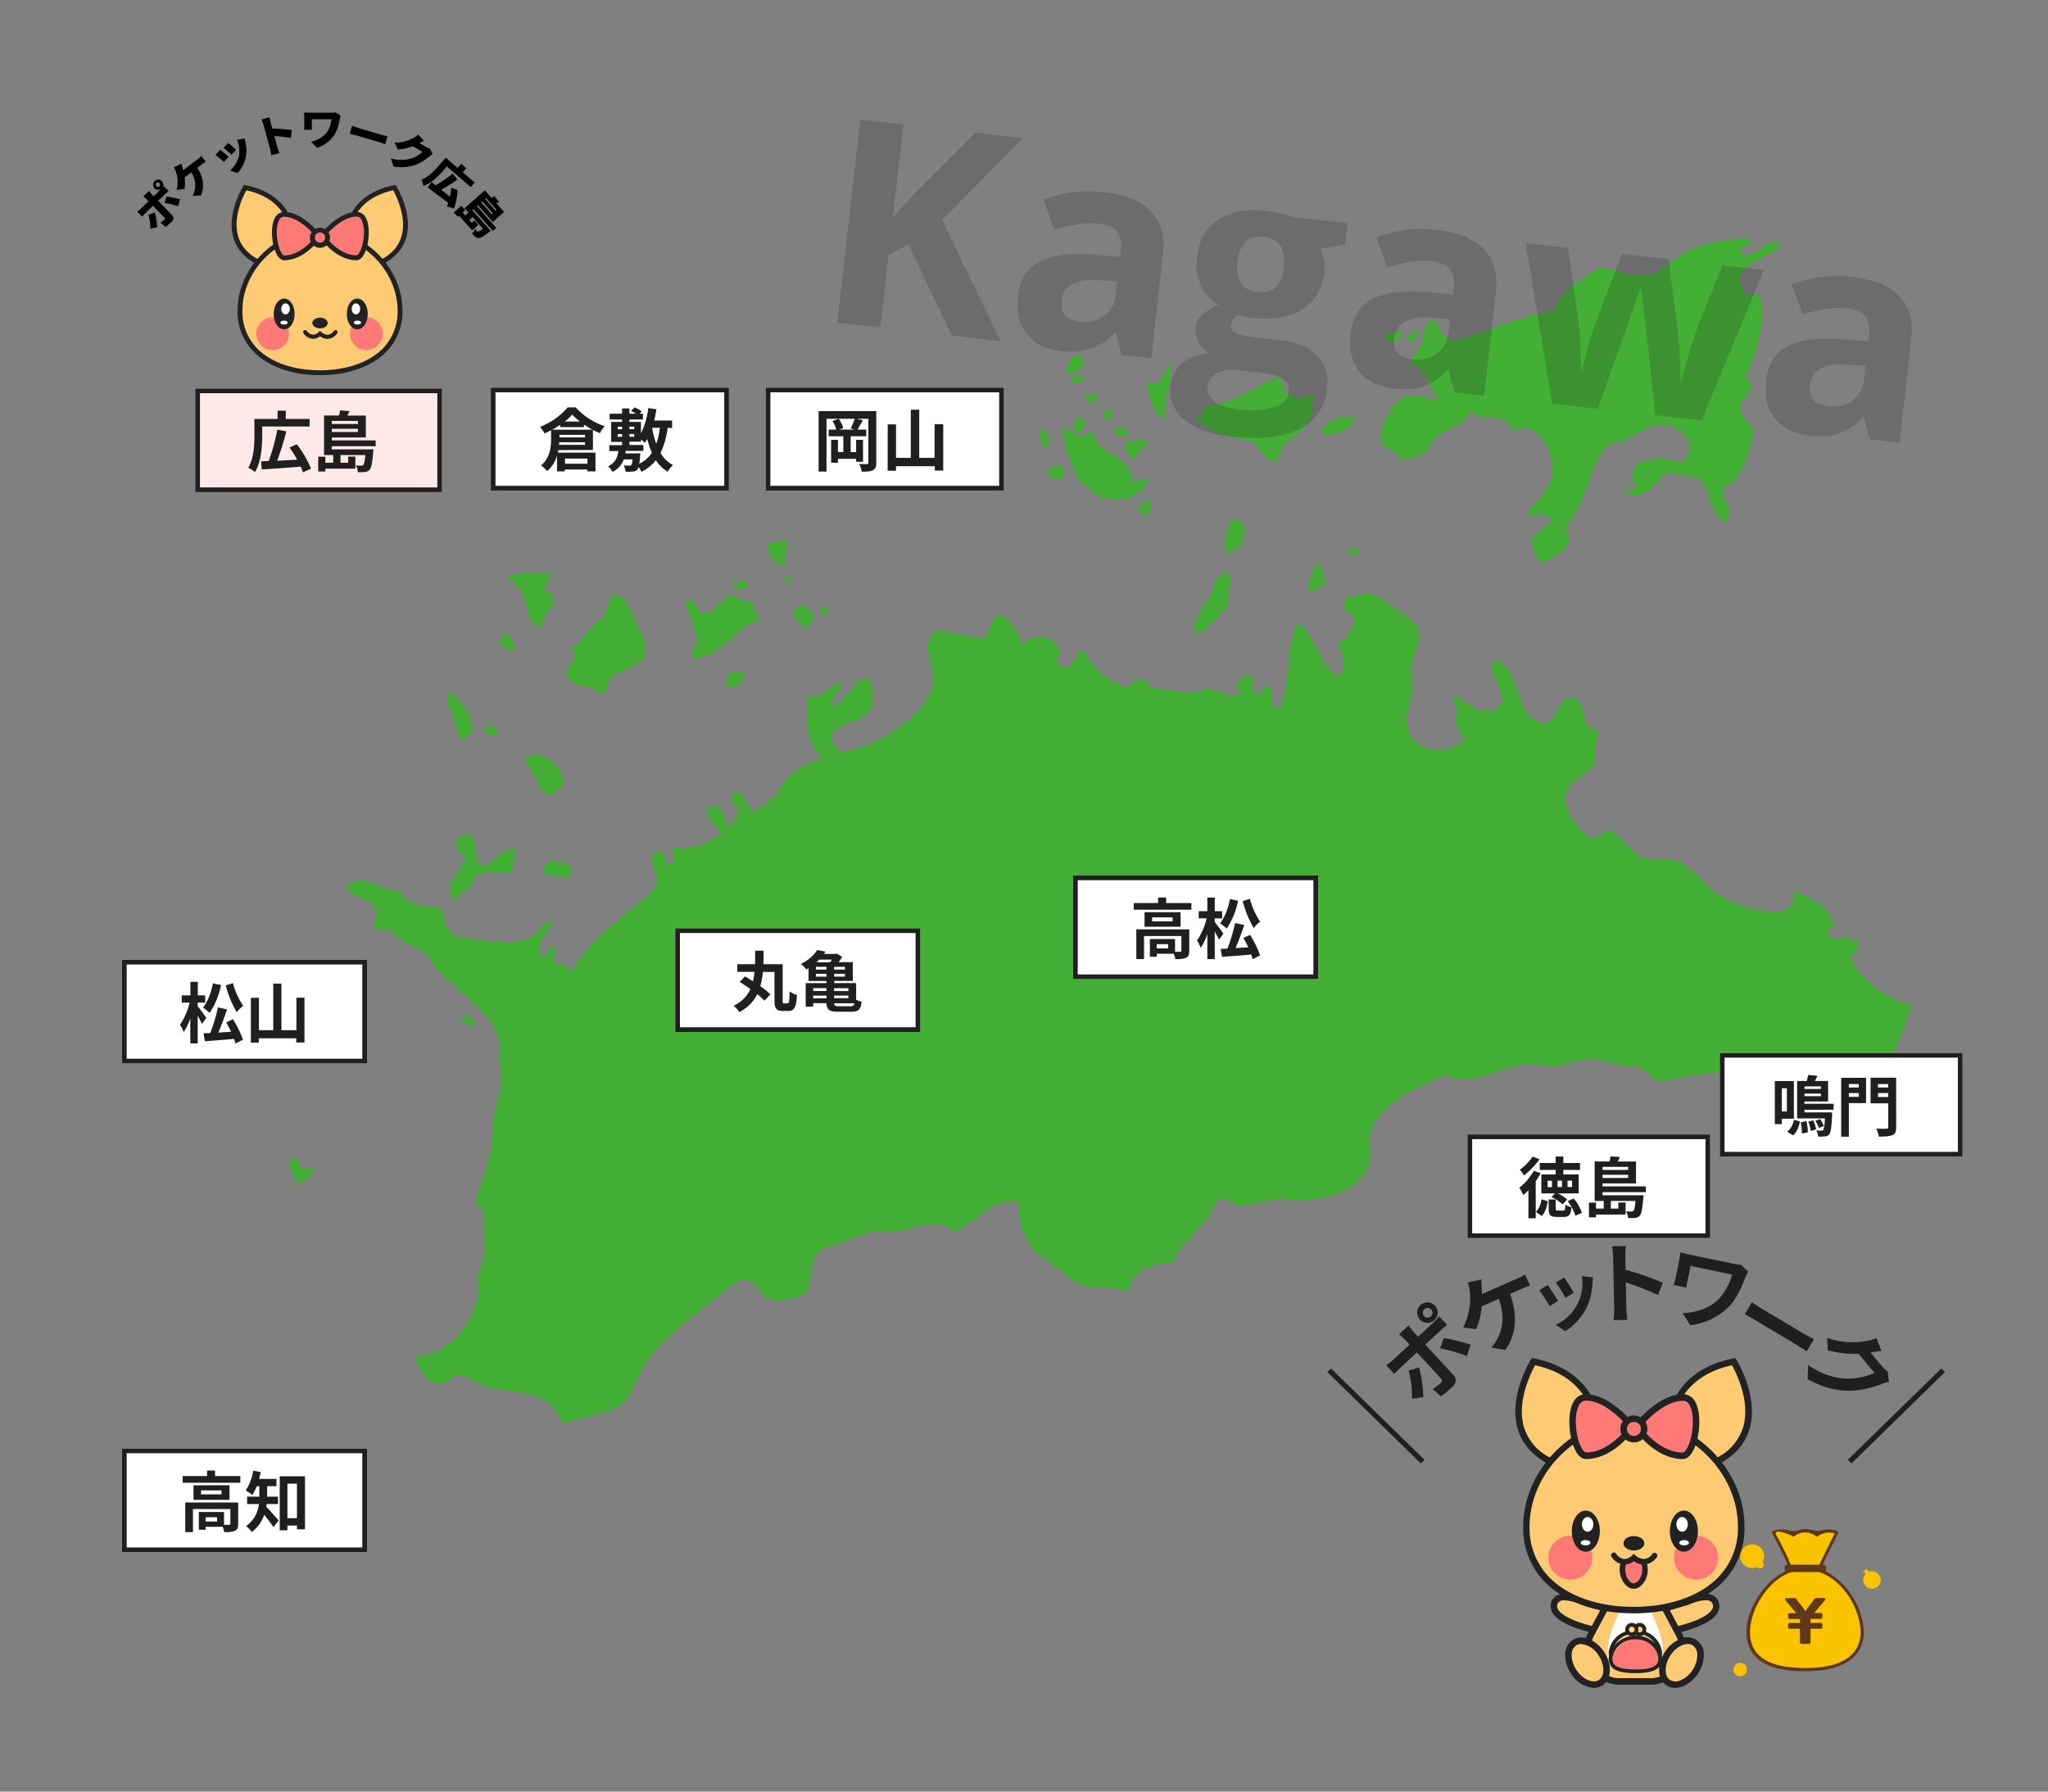 <svg xmlns="http://www.w3.org/2000/svg" viewBox="0 0 800 700"><rect x="0" y="0" width="800" height="700" fill="#808080" stroke="none"/><g id="香川"><path d="M636.08,190.53c-5-.91-.37,3.75,0,0Z" fill="#44af35"/><path d="M418.38,146.43l.21.42A2.74,2.74,0,0,0,418.38,146.43Z" fill="#44af35"/><path d="M434.66,160.69c-1.73-2.21-3.8.86-4,2.6C432.12,165,435.1,162.39,434.66,160.69Z" fill="#44af35"/><path d="M420.31,169.35l-.36-.93C420.05,168.73,420.18,169.05,420.31,169.35Z" fill="#44af35"/><path d="M479.12,216.06c6.66-.7,10.87-11.51,2.67-13.33C478.93,205.84,477.5,212.43,479.12,216.06Z" fill="#44af35"/><path d="M322.68,241.05c1.91-1,.05-4.2-1.81-4.26C319.55,237.53,321.34,240.8,322.68,241.05Z" fill="#44af35"/><path d="M421.43,168.61c2-.55,4.14-5.27.56-5.27C419,163.34,417.51,169.71,421.43,168.61Z" fill="#44af35"/><path d="M421.16,138.71c-1.62-1.17-5.07,5.25-4.63,6.63C416.48,147,427.88,143.6,421.16,138.71Z" fill="#44af35"/><path d="M546.64,179.47c3.47-.16,9.29-1,11.3-4.26,4-6.49,4.46-5.25,11-8.74a12.18,12.18,0,0,0,5.4-5.5,10.58,10.58,0,0,0,6.22,2.09c4.4.3,8.54.13,10.21,5.16,8.45-2.14,10.84.84,13.81,7.41,4.81,10.65-.58,16.93-8.35,24.59,2.62,2.77,16-1.48,6.39,6.47-3.86,3.2-5.62,2.14-3.64,8s4,5.88,9.19,2.29c4.79-3.28,6.07-5.23,3.49-10.43,2.37-3.92,4.64-7.9,6.7-12,3.31-6.58,5.07-20.07,12.19-21.42,7.83-1.49,13.86-8.93,21.49-6.75,6.92,2,10.89,8.52,5.23,14.41-4.89-1.73-13.64-2.72-17.91,1.07-2.48,2.2-1.78,5.61-.55,8.25.1,2.13-3.55,1.19-2.79,3.49,4.41,1.23,9.73-3,12.07-6.28,3.57-5,3.16-1.65,9.33-1.59,13.25.11,7.12,12.1,16.36,18.54,4.33-4.13-2.68-9.6.15-14.17,6-2.47,7.83-9,9.45-14.69,2-7.06,2.67-7.43-2.3-12.66-5.38-5.66,8.19-10,.51-15.9,3.88-4,12.94-36.84.78-31.45-10.08-12.62,8.88-13,13.48-20.45-5.83-2.26-9.82,5.94-15.4,4.24-2-2.87,4.22-2.75,3.31-5.69-10.21-.3-21.09,1.52-29.43,7.77-5.86,4.39-7.21,6.84-15.36,6.3-6-.41-11.63-5.07-16.46-1.66-4.07,2.87-8.49,5.39-11.85,9.15a17,17,0,0,0-3.77,6.45,72.32,72.32,0,0,0-10.3,2.2c-6.8,1.92-13.36,4.57-20,6.92-9.83,3.48-12,3.59-16.34-6-2.73.94-4.08,3.87-4.06,6.59,0,4.84-5.41,6.81-5,11.9,5.61-2.08,7.34,10.92,11.48,13-9.8-1-14.72-4.59-20.68,6.08a19.08,19.08,0,0,0-2.32,11.47C542.37,175.07,545.19,176.61,546.64,179.47Z" fill="#44af35"/><path d="M542.25,133q5,1.6,4.92-3.2C545.28,129.24,537.88,130.74,542.25,133Z" fill="#44af35"/><path d="M553.25,132.77c.27-1,.56-2,.84-2.94C551.44,127.85,545.94,134.57,553.25,132.77Z" fill="#44af35"/><path d="M418.59,146.85c0,1.07.07,2.14.1,3.21a8.31,8.31,0,0,0,5-2.42A7.3,7.3,0,0,0,418.59,146.85Z" fill="#44af35"/><path d="M454.8,163.89c-.31-7.36,2.95-14.35,2.78-21.69-3.56,3.08-3.51,9.51-9.6,7.26C448.66,154.57,449.77,161.16,454.8,163.89Z" fill="#44af35"/><path d="M490.35,173c1.75,3.2,4.38,6.88,8.4,7.21.74-4.81,4.15-7.84,7.8-10.65,7.42-5.71,4.54-7.67,6.84-15.54a12.56,12.56,0,0,1-11.52-.47c-1.44-7.37-2.52-6.69-8.88-3.22-4.61,2.52-9.13,5.31-14.2,6.82a25,25,0,0,1-8.06,1.16q0,3.74-3.72,4.07C470.6,169.65,483.57,171,490.35,173Z" fill="#44af35"/><path d="M425.57,157.57c2.08-.33,2.83-1.52,2.26-3.53C425.13,153.14,421.86,155.23,425.57,157.57Z" fill="#44af35"/><path d="M529.78,163.27c-4.57-1.4-13.28.86-13.48,6.08C521.2,171.36,527.41,167.44,529.78,163.27Z" fill="#44af35"/><path d="M425.24,190.38c4.86,7.94,21.31,5.86,23.33-3.49-2.39-.43-4.38,2.56-6.64.41a8.06,8.06,0,0,0-3-6.66C434.7,177,427,175.27,427,168.46c-2.35-.45-4.34,3.67-6.66.89-2,.63-2.91-2.49-4.93-1.44-.5,4,.91,7.84,2.55,11.45C420.61,185.25,419.93,188.11,425.24,190.38Z" fill="#44af35"/><path d="M440.72,168.46c-1.67-1.19-4.74-2.5-5.71,0C435.84,170.17,440.87,172.06,440.72,168.46Z" fill="#44af35"/><path d="M409.68,174.25a7.08,7.08,0,0,0-2.41-7C405.41,169,406.05,175.57,409.68,174.25Z" fill="#44af35"/><path d="M439.34,174.53c1.05,1.59,1.26,5.22,4.07,4.85.61-3,5.18-4.58,4.31-8C444.7,173.75,440.7,169.48,439.34,174.53Z" fill="#44af35"/><path d="M410.2,186.44c2.25,2.16,6.37.43,5.37-2.78-1.2-3.89-3.34,0-6.5-1.35C409.45,183.68,409.83,185.07,410.2,186.44Z" fill="#44af35"/><path d="M444.53,198.76c5.53,9.34,7.85-11,0,0Z" fill="#44af35"/><path d="M305.92,221c1.52-3.07,1-6.57,1.72-9.82a38.48,38.48,0,0,0-8.39,1.44C300.57,215.83,301.63,220.54,305.92,221Z" fill="#44af35"/><path d="M528.4,213.53c-.57.84-1.15,1.67-1.72,2.53.86.4,1.73.83,2.59,1.26C531,215.57,530.74,214.32,528.4,213.53Z" fill="#44af35"/><path d="M511.12,231.61c7.37-4.17,7.16-1.2,5.11-9.43C514.42,214.9,510.53,229.65,511.12,231.61Z" fill="#44af35"/><path d="M203.33,230.54c2.67,4,2.22,14.33,8.58,14.69-.82-4,3.42-6.35,4.22-9.87q1.08-3.72-2.75-4c-1.21-2.19,2.11-5.12,1.7-7.51-4-.25-8,.25-12.05.33C194.26,224.29,201.17,227.3,203.33,230.54Z" fill="#44af35"/><path d="M476.84,240.12c4.42-3.71,2-7.23,3.64-11.64a3.51,3.51,0,0,0-1.36-4.66c-4.17.25-4.8,5.34-6.39,8.69-.92,1.93-8.89,13.17-5.72,14.67C469.83,248.56,474.26,242.29,476.84,240.12Z" fill="#44af35"/><path d="M306.41,227.88a2.15,2.15,0,0,0,2.95-2Q306.63,225.15,306.41,227.88Z" fill="#44af35"/><path d="M292.08,228.93c-.12-3.56-4.84-1.18-5.81.09A3.63,3.63,0,0,0,292.08,228.93Z" fill="#44af35"/><path d="M221.42,264.48c2.25,3.77,6.71,2.9,10.05,4.83,8,4.59,3.7-2.38,8.6-5.45,8.5-5.32,16.26-4.16,9.8-17.66-1.94-4-4.33-12.14-8.59-13.8-4.09-1.58-3.23,7.57-6.89,9.72-4.63,2.75-6.34,8.4-11,11.12C227.26,258.27,220.36,259.61,221.42,264.48Z" fill="#44af35"/><path d="M146.87,358c-2.51,7.23.72,4.63,6.17,5.32,4,6.7,11.81,6.25,15,11.63,7.2,12.34,31.54,22.16,26.69,39.14,2,5.47,1,11.47-.6,16.88-2,6.61-1.28,11-2.37,17.56a75.37,75.37,0,0,1-4.78,16.1,14,14,0,0,0-.71,6.33c4.37,2.69,2.43,4.18,2.66,9.31s1,10.69-1.43,15.41c-2.47,4.91.42,7.77-1.64,14.11-3.54,10.91-12,19.43-23.77,20.44,1.48,5,6.15,13.1,12.06,9.6,8.22-4.86,5.67-2.25,13.24,1,9.3,4.07,22.18,1.11,29.26,9.75a17.78,17.78,0,0,1,3.09,5.81c4.24-1.66,8.75-2.45,13.16-3.49,12-2.81,12.38-6.87,17.53-17,6.53-12.79,21.82-22.27,32.66-31.59,7.58-6.52,9.56-5.21,15.14,1.66,3.57,4.4,13.31,1.6,17.24-1.44,2.43-7.73-.14-16,9.58-17.9,6.59-1.28,14.62-6.54,19.44-5.55,6.28,1.27,12.22-1.95,18.33-2.7a11.91,11.91,0,0,1,10,3,43.18,43.18,0,0,0,8.76-5.82c4.69-3.64,9.81-7,16.06-6,0,8.46,3.28,18.09,10.39,22.3,6.78,4,10.76,10.68,18.84,11.09,3.16.15,6.32.42,9.45.82,7.66,1,3.29-.65,7.38-5.31,3.57-4.06,9.46-4.92,14.54-5.2,2.32-6.69,8.24-10.94,12.61-16.17s3.23-11.83,10.59-6.91c3.81,2.54,14.82-2.19,20.45-1.58,11.42,1.24,25.87-.67,32.07-11.73,2.8-5-.19-11,2.25-16.56,2.52-5.8,7.8-9.74,13.11-12.81,4.72-2.73,9.74-4.89,14.62-7.33,11.41,3.88,16.48-.6,27.27-3.47,8.41-2.24,15,1.46,23.32-1.59,9.61-3.53,13.35,1.48,22.09,1.42,8.44-.07,7.44,7.33,15,5.54,9.43-2.24,19.14-3.87,28.81-2.33,2.46-6.31,3.33-12.28,11.48-5.34,8,6.81,16.53,13.39,26.54,17,8.94,3.17,16.11.54,20.63-8.37a14.19,14.19,0,0,0,.49-11.62c2.88-6.09,4.94-12.51,7.45-18.76-10.11-1.69-20-10-24.55-19,3-.76,6.22-5.82,0-6.84-4.93-.82-12.27.83-6-5.59-2.56-7.06-9-10.62-15.7-13,1.86,15.4-25.56,5.11-31.64-.26-3.86-3.41-7.26-7.42-11.57-10.31-6.07-4.05-11.87-.19-17.29-3.28-2.47-1.42-10.86-10.87-11.85-10.1-5.11,3.95-7.89,4.7-12.62-2.16-4.5-6.52-7.19-11.37-.09-17.3,2.64-2.2,5.73-4,7.89-6.73-1.42-4.37,0-8.65,1.06-12.87-8,.46-4.23-8.81-8.72-11.62-7.93-4.94-6.94,11.43-14.26,8.85-10.89-3.87-7-20.85-17.77-24.75-4.27,6.63,7.25,14.22.61,19-5.51,4-12.22-2.87-16.85-5.16,2.31,5.21-1,13.47,4.71,17-11,10.39-27,1.71-22.08-12.49a22.2,22.2,0,0,0,1.4-10c-.85-6.88-.21-6.4,1.81-12.95,2.66-8.64-1.81-10.71-7.79-14.81-4-2.73-8.79-7.61-14.15-6-7.41,2.2-6.34-.8-6.3,6.7,5.33,0,3.4,6.38,1.45,8.94a7.42,7.42,0,0,1-4,2.88c1.41,4.3,3.08,8.82,1.13,13.31-8.93-2.16-8.9-16.4-17-20.41-5.45,10.31-1.82,22.89-7.24,33.29-4.32-1-2.16-6.5-4.05-9.15-2.54-.61-1.94,2.63-3.48,3.44-5.45-.31.81-5.68-5.17-7.68-5.62,2.65-4.18,7.5-2.88,6.19,3.07,5-10.93-.43-11.85-.92-7.44,3.3-15.38.31-23-.15-.93-4.73-5.31-4.18-9-.19-7.39-1.77-13.24-7.44-16.41-14.19-6.32.77-3.06,11-11.64,4,6.62-6.83-7.51-13.37-12.53-6.36-2.14-4.29-4.35-10.34-9.52-11.77-2.5,1.57-3,4.95-4.34,7.3-2.22,3.94-6.6.44-10.46.46s-8.15-3.38-10.94.21c-3.41,4.37-2,5.28-.82,10.11,2.68,10.94-.41,15.67-8.47,22.74-5.55,4.87-11.9,9-19.06,11-4.3,1.23-8.21,3.2-10.46-1.39-1.72-3.48-.17-5.42,3.18-6.92,7.91-3.56,13.46-3.33,12.06-14.37-1.59-12.55-9.39,4-15.52,6.81-2.7-3.4,4.41-5.61,3.37-9.1-4.79-.83-8,8.15-12.87,4.15-.43,8.13-1.83,19.23,5.67,24.83-5.57,2-11.38,4.94-15.21,9.54a12.78,12.78,0,0,0-2.95,6c-2.94-.75-3.5.8-3.46,3.41-2.29-.8-4.65-.47-3.44,2.63-3.44-.05-4.51-4.85-6.42-6.89-4.35-4.65-6,5.2-.6,4.85-1.9,2.06-1.89,5.23-3.89,7.17-3.67-1.13-2.36-7-6.12-8.24-7.14,1.58.29,8.25,2.33,11.1a24.49,24.49,0,0,1-19.31,5.52,12.73,12.73,0,0,1,.56,6.38c-4.71,1.71-1.94-9.14-8.34-3.17,0,9.07,6,8.67-2.2,16-10.2,9.18-22.65,17-29.23,29.44-2.23-1.81-3.3-4.35-6.69-3.1a36.91,36.91,0,0,1,.34-6.64c-2.79-1-2.75,3.17-4,4.38-4.15-3.25-.79-8.05,1.59-11.05,3.42-4.32-1-3.93-3-.89-6.17,9.13-21.48,4.74-30.37,3.83-6.43-.66-6.72-5-8.31-11-3.94-1.66-8.45-1.08-12.35-2.89a6.49,6.49,0,0,1-3.81-4.44,14.57,14.57,0,0,1-7.19-1.36c-4.67-1.81-9.74-4.22-14.11-.19C136.7,351.43,149.07,351.62,146.87,358Z" fill="#44af35"/><path d="M272.43,250.63c-1.19,2.09-3.31,4.15-1.47,6.67,11.05-.64,16.2-12.55,26.31-15.39a9.21,9.21,0,0,1-3.48-6.58,17.07,17.07,0,0,1-7.52-2.65c-6.58,1.93-6.69,8.42-13.57,6.46-.84-6.33-7-7.69-3.3,1.43A58,58,0,0,1,272.43,250.63Z" fill="#44af35"/><path d="M317.8,240.27c-2-3.49-6.27-5.62-8.18,0C312.18,243.05,315.9,249.69,317.8,240.27Z" fill="#44af35"/><path d="M201.26,253.83a16.89,16.89,0,0,0-2.52-6.4C193.83,247.06,195.23,256.29,201.26,253.83Z" fill="#44af35"/><path d="M284.83,263c-5.14,14.91,15.73-3.92,0,0Z" fill="#44af35"/><path d="M176.42,270.19a5.13,5.13,0,0,0-1.7,5.52c3.39,3.87,2.61,9.4,5.38,13.57C189.92,284.72,180.58,275.12,176.42,270.19Z" fill="#44af35"/><path d="M192.88,287.48c3.25-3.16-1.73-5.05-3.46-3.13C189.55,286.52,190.71,287.56,192.88,287.48Z" fill="#44af35"/><path d="M205,298.2c5.61,2.49,4.31,15.1,12,11.36C227.54,304.48,207.83,287.55,205,298.2Z" fill="#44af35"/><path d="M182.23,334.78c-1.15,3.83-11.33,13.55-4,16.94,1.48-4.08,7.25-4.06,7.09-9.17a12.73,12.73,0,0,1,9.55-1.38c7.47.83,5.06-3.4,7.21-9.29-4.93-1.05-9,4.2-12.68,6.45-6.75-1.32-.85-9.36-6.12-12.19C175.8,326.33,177.44,332.79,182.23,334.78Z" fill="#44af35"/><path d="M211.9,341.44c3.07.14,13.85,4.23,11-3.18C218.83,336.78,211.79,334.46,211.9,341.44Z" fill="#44af35"/><path d="M182.48,396.44l-2.57,2.06c1.83.16,3.83,3.63,5.8,2.43A7.39,7.39,0,0,0,182.48,396.44Z" fill="#44af35"/><path d="M122.56,455.85c-3.82,2.65-5.3-.47-6.69-3.47-6.16-.92-.45,8.52,1,10.91C118.1,460.45,123.84,459.84,122.56,455.85Z" fill="#44af35"/><g id="kagawa" opacity="0.2" style="isolation:isolate"><g style="isolation:isolate"><path d="M390.91,133.34l-19.11-2.16-17-35.79-7.69,4.3L343.9,128l-16.83-1.9,9-79.36,16.83,1.9L348.77,85l7.67-8.59L381,51.84,399.66,54,368,85.94Z" fill="#1d1e1e"/><path d="M438.14,138.67l-2.27-8.61-.43-.05a24.59,24.59,0,0,1-9.43,6.33,28,28,0,0,1-11.77.73q-8.75-1-13.2-6.55t-3.41-14.79q1.1-9.66,8.37-13.48t21-2.78l10.57.87.3-2.66q1-9.23-8.41-10.3-7.28-.82-17.59,2.47L407.61,78a49.72,49.72,0,0,1,23.85-2.85q12.21,1.38,18.13,7.43t4.68,16.92L449.7,140ZM436.43,110l-6.43-.51q-7.25-.58-11,1.39t-4.35,6.88q-.8,7,7.24,7.91a12.78,12.78,0,0,0,9.58-2.27,11.69,11.69,0,0,0,4.44-8.41Z" fill="#1d1e1e"/><path d="M526.43,87.18l-.95,8.42L515.7,97a16.65,16.65,0,0,1,1.58,9.41q-1.11,9.77-8.54,14.46t-19.53,3.32l-3-.5-2.41-.55a5.53,5.53,0,0,0-3,4q-.41,3.59,8.71,4.62l10.32,1.16q10,1.13,14.74,6t3.81,13.19a18.8,18.8,0,0,1-10.74,15.5q-9.54,4.86-26.15,3-12.69-1.44-18.9-6.62a14.13,14.13,0,0,1-5.31-13.16,13.1,13.1,0,0,1,4.46-8.79q3.84-3.3,10.64-4.13a11.1,11.1,0,0,1-4.05-4.06,8.78,8.78,0,0,1,1.35-11A23.32,23.32,0,0,1,476,119a16.41,16.41,0,0,1-6.82-7.48,20.24,20.24,0,0,1-1.58-11.06q1.13-9.94,8.19-14.64t19.07-3.34a45.81,45.81,0,0,1,6,1.15c2.3.57,3.77,1,4.41,1.18Zm-54.68,64a6,6,0,0,0,2.68,5.74c2,1.55,5,2.55,9,3q8.89,1,14.23-.87c3.55-1.25,5.48-3.28,5.8-6.11a4.76,4.76,0,0,0-2.45-5.06q-2.83-1.63-9.08-2.34l-8.58-1a13,13,0,0,0-7.87,1.28A6.66,6.66,0,0,0,471.75,151.16Zm11.61-48.72a12.42,12.42,0,0,0,1.37,8.07c1.28,2.09,3.47,3.31,6.54,3.65s5.5-.35,7.17-2.1a12.8,12.8,0,0,0,3.05-7.57q1.25-11-7.77-12T483.36,102.44Z" fill="#1d1e1e"/><path d="M568.1,153.36l-2.27-8.62-.43-.05A24.59,24.59,0,0,1,556,151q-4.66,1.54-11.77.74-8.75-1-13.2-6.55t-3.41-14.79q1.1-9.66,8.37-13.49t21-2.77l10.57.86.3-2.66q1-9.23-8.41-10.29-7.27-.82-17.59,2.46l-4.22-11.8a49.6,49.6,0,0,1,23.85-2.86q12.21,1.38,18.13,7.44t4.68,16.91l-4.57,40.44Zm-1.71-28.67-6.43-.51q-7.25-.6-11,1.39t-4.35,6.88q-.8,7,7.24,7.91a12.82,12.82,0,0,0,9.58-2.28,11.69,11.69,0,0,0,4.44-8.4Z" fill="#1d1e1e"/><path d="M646.6,162.23l-2.27-21.76-3.27-27.53-.38,0-16.5,46.79-17.81-2L596,95l16.5,1.86,4,27.67q.85,7.41,1.17,20.31l.32,0a112.55,112.55,0,0,1,3.38-12.86l1.39-4.52,10.78-28.25,18.24,2.06,3.82,29.9c.06.81.15,2,.28,3.61s.24,3.28.34,5.06.16,3.54.2,5.25a39.67,39.67,0,0,1-.05,4.09l.33,0q.93-3.85,2.94-10.53c1.35-4.45,2.29-7.45,2.84-9l10.31-26L689,105.55l-24.34,58.71Z" fill="#1d1e1e"/><path d="M730.42,171.7l-2.28-8.62-.43,0a24.59,24.59,0,0,1-9.43,6.32q-4.65,1.54-11.77.74-8.73-1-13.19-6.55t-3.42-14.79q1.1-9.66,8.37-13.49t21-2.77l10.57.86.3-2.66q1-9.22-8.4-10.29-7.28-.82-17.6,2.46l-4.22-11.8a49.61,49.61,0,0,1,23.85-2.86q12.22,1.38,18.13,7.44t4.69,16.91L742,173ZM728.71,143l-6.43-.51q-7.24-.6-11,1.39t-4.35,6.88q-.79,7,7.24,7.91a12.82,12.82,0,0,0,9.58-2.28,11.65,11.65,0,0,0,4.44-8.4Z" fill="#1d1e1e"/></g></g><g id="倉敷"><g id="長方形_1330-4" data-name="長方形 1330-4"><rect x="191.74" y="151.46" width="92.98" height="40.2" fill="#fff"/><rect x="192.63" y="152.37" width="91.2" height="38.37" fill="none" stroke="#1f1f1f" stroke-width="1.84"/></g><g id="弘前" style="isolation:isolate"><g style="isolation:isolate"><path d="M218.12,175.85c-.06.35-.14.7-.22,1h14.7v7.32h-3.2v-.72h-8.76v.72h-3.06V178a12.7,12.7,0,0,1-3.81,6.07,13.29,13.29,0,0,0-2.44-2.19c3.56-3,3.94-7.29,3.94-10.43v-3.36c-.86.45-1.71.88-2.56,1.25a13.16,13.16,0,0,0-1.78-2.55,27.53,27.53,0,0,0,10.83-7.62h3.12a26.37,26.37,0,0,0,11.34,7.35,13.53,13.53,0,0,0-1.89,2.72c-.88-.38-1.81-.8-2.72-1.28v7.85Zm.69-9.88c-1,.67-2,1.34-3.09,1.92h15.71c-1.12-.61-2.26-1.3-3.33-2v1h-9.29Zm9.72,7.83v-1H218.46c0,.35-.05.7-.08,1Zm-10-2.9h10v-1h-10Zm8-6.2a22.11,22.11,0,0,1-3-2.72,22.76,22.76,0,0,1-2.9,2.72Zm-5.81,14.48v2h8.76v-2Z" fill="#1f1f1f"/><path d="M260.77,167.15A30.24,30.24,0,0,1,258,177a12.6,12.6,0,0,0,4.88,4.71,11.77,11.77,0,0,0-2.08,2.59,14.21,14.21,0,0,1-4.58-4.48,16.79,16.79,0,0,1-5.64,4.53,17.55,17.55,0,0,0-1.12-1.89,2.21,2.21,0,0,1-.51,1,2.28,2.28,0,0,1-1.73.77,18,18,0,0,1-2.87.05,6.35,6.35,0,0,0-.72-2.45c.93.08,1.81.11,2.21.11s.56,0,.74-.24.4-.85.53-2.21h-3.46a8.44,8.44,0,0,1-4.39,4.87,8.13,8.13,0,0,0-1.7-2.18c2.82-1.36,3.64-3.46,4-5.94H238v-2.29H243v-1.3h-4.26v-7.8H243v-.94h-4.87v-2.26H243v-2.05h2.85v2.05h2.56a13.48,13.48,0,0,0-1.92-1.12l1.41-1.36a11.42,11.42,0,0,1,2.77,1.58l-.88.9h1.36v2.26h-5.3v.94h4.53v4.44a29.94,29.94,0,0,0,2.85-9.85l3.19.45c-.24,1.49-.53,3-.88,4.4h7v2.93Zm-19.43.58H243v-1h-1.7Zm0,2.93H243v-1.09h-1.7Zm8.78,6.47a9.71,9.71,0,0,1-.08,1,27.46,27.46,0,0,1-.32,3.09,12.71,12.71,0,0,0,4.93-4.31,30.32,30.32,0,0,1-1.81-5.38c-.32.53-.64,1-1,1.52a12.15,12.15,0,0,0-1.43-1.36v.88h-4.53v1.3h5.46v2.29h-6.93c0,.32-.07.64-.15,1Zm-4.23-10.44v1h1.86v-1Zm0,2.88v1.09h1.86v-1.09Zm8.84-2.42v0a36.84,36.84,0,0,0,1.62,6.31,29.7,29.7,0,0,0,1.42-6.33Z" fill="#1f1f1f"/></g></g></g><g id="松山"><g id="長方形_1330-4-2" data-name="長方形 1330-4"><rect x="47.64" y="375" width="95.73" height="40.5" fill="#fff"/><rect x="48.56" y="375.92" width="93.89" height="38.66" fill="none" stroke="#1f1f1f" stroke-width="1.84"/></g><g id="弘前-2" data-name="弘前" style="isolation:isolate"><g style="isolation:isolate"><path d="M78.88,400.06c-.37-.82-1-2.06-1.65-3.22v10.83H74.34v-9.82a21.93,21.93,0,0,1-2.6,5.38,14.53,14.53,0,0,0-1.45-2.83,25.32,25.32,0,0,0,3.77-8.66H71V388.9h3.38v-5.28h2.89v5.28h2.88v2.84H77.23v1.42c.74.9,2.91,3.84,3.37,4.56Zm7.47-15.2a30.72,30.72,0,0,1-4.46,10.9,15.83,15.83,0,0,0-2.6-2.06c1.83-2.24,3.17-5.85,3.89-9.49ZM91,398.21a44,44,0,0,1,3.92,8L92,407.74a13.16,13.16,0,0,0-.59-1.83c-4.07.37-8.3.7-11.39.91l-.51-3.1c.77,0,1.65-.07,2.62-.12a63.55,63.55,0,0,0,3-10l3.56.79c-1,3-2.25,6.4-3.41,9.05l5-.31c-.59-1.26-1.26-2.52-1.9-3.66ZM91,384.11A29,29,0,0,0,95,393a12.09,12.09,0,0,0-2.5,2.5A39.6,39.6,0,0,1,88.18,385Z" fill="#1f1f1f"/><path d="M118.93,389.81v17.5h-3.2v-1.63H101.09v1.7H98V389.86h3.14v12.65h5.6V384.32h3.19v18.19h5.85v-12.7Z" fill="#1f1f1f"/></g></g></g><g id="徳島"><g id="長方形_1330-4-3" data-name="長方形 1330-4"><rect x="573.24" y="443.25" width="94.81" height="40.5" fill="#fff"/><rect x="574.15" y="444.17" width="92.98" height="38.66" fill="none" stroke="#1f1f1f" stroke-width="1.84"/></g><g id="弘前-3" data-name="弘前" style="isolation:isolate"><g style="isolation:isolate"><path d="M601.83,458.4c-.57,1-1.23,2.09-1.94,3.12V476h-2.84V465a22,22,0,0,1-2,1.91,18.8,18.8,0,0,0-1.58-2.86,22,22,0,0,0,5.69-6.63Zm-.44-5.44a31.41,31.41,0,0,1-6.1,6.29,22.49,22.49,0,0,0-1.58-2.24,21.39,21.39,0,0,0,5-5.11ZM600,473.58a9.48,9.48,0,0,0,2.14-5l2.48.75c-.36,2.14-1,4.36-2.35,5.77Zm7.68-16.47h-6.2V454.4h6.2v-2.52h3v2.52h6.51v2.71h-6.51v1.78h6v7.39h-8.17a15.83,15.83,0,0,1,3.68,2.4l-1.81,1.91a17.73,17.73,0,0,0-4.32-2.91l1.33-1.4h-5.31v-7.39h5.59Zm-1.43,4.22h-1.71v2.5h1.71ZM610.61,473c.64,0,.74-.26.84-2.32a7.59,7.59,0,0,0,2.43,1c-.29,3-1,3.79-3,3.79h-2.76c-2.6,0-3.16-.78-3.16-3.23v-3.6h2.73v3.6c0,.65.13.73.84.73Zm-.46-11.71h-1.74v2.5h1.74Zm2.17,2.5h1.79v-2.5h-1.79Zm2.42,4.49a16.57,16.57,0,0,1,3.19,5.62L615.36,475a17.16,17.16,0,0,0-3-5.67Z" fill="#1f1f1f"/><path d="M626,465.79V467H642a11.09,11.09,0,0,1-.1,1.11c-.33,4.23-.69,6.13-1.38,6.85a2.52,2.52,0,0,1-1.71.88,19,19,0,0,1-2.86.05,6.45,6.45,0,0,0-.74-2.63,16.89,16.89,0,0,0,2.07.11.88.88,0,0,0,.76-.26c.34-.36.62-1.42.82-3.89h-9.62v3h2.93v-2.4H635v4.72H623.45v1.11h-2.76v-5.77h2.76v2.34h3v-3h-3.54V453.81h5.76a13.16,13.16,0,0,0,.46-2l3.63.26c-.26.62-.56,1.21-.84,1.75h7.14v8.56H626v1.16H642.9v2.26Zm0-9.87v1.19H636v-1.19ZM636,460.25V459H626v1.26Z" fill="#1f1f1f"/></g></g></g><g id="鳴門"><g id="長方形_1330-4-4" data-name="長方形 1330-4"><rect x="671.82" y="411.39" width="94.81" height="40.5" fill="#fff"/><rect x="672.73" y="412.31" width="92.98" height="38.66" fill="none" stroke="#1f1f1f" stroke-width="1.84"/></g><g id="弘前-4" data-name="弘前" style="isolation:isolate"><g style="isolation:isolate"><path d="M696,437.1v2.12h-2.71V422.39h7.45V437.1Zm0-11.9v9.07h2V425.2Zm2.17,17a7.82,7.82,0,0,0,2.57-4.71l2.38.7c-.46,2.13-1.18,4.17-2.76,5.41Zm6.71-8.58v1h10.77s0,.69,0,1c-.2,4.82-.48,6.8-1.07,7.52a2.26,2.26,0,0,1-1.66.85,14,14,0,0,1-2.73.08,6.09,6.09,0,0,0-.69-2.4c.87.08,1.61.08,2,.08s.54,0,.71-.26.52-1.54.67-4.51H702V422.36h3.73a19,19,0,0,0,.59-2.37l3.62.36c-.33.72-.69,1.39-1,2h5.16v8h-9.27v.9h11.41v2.32Zm.74,4.41a18.08,18.08,0,0,1,.56,4.38l-2.32.49a18.48,18.48,0,0,0-.46-4.41Zm-.74-13.56v1h6.41v-1Zm6.41,3.82v-1h-6.41v1Zm-3,9.43a14.59,14.59,0,0,1,1.15,3.53l-2.09.65a16.11,16.11,0,0,0-1-3.64Zm2.17,3a11.94,11.94,0,0,0-1.33-2.81l1.84-.67a10.78,10.78,0,0,1,1.46,2.71Z" fill="#1f1f1f"/><path d="M728.92,431h-6.71v13.12h-3v-23h9.73Zm-6.71-7.45v1.34h3.88v-1.34Zm3.88,5v-1.47h-3.88v1.47Zm14.6,11.86c0,1.75-.36,2.65-1.48,3.11s-2.79.57-5.26.57a11.12,11.12,0,0,0-1.07-3.14c1.6.1,3.49.07,4,.07s.71-.18.71-.67v-9.27h-6.91v-10h10Zm-7.1-16.86v1.34h4v-1.34Zm4,5.05v-1.52h-4v1.52Z" fill="#1f1f1f"/></g></g></g><g id="広島"><g id="長方形_1330-4-5" data-name="長方形 1330-4"><rect x="76.26" y="151.79" width="96.42" height="40.5" fill="#ffe8e8"/><rect x="77.19" y="152.71" width="94.56" height="38.66" fill="none" stroke="#1f1f1f" stroke-width="1.84"/></g><g id="弘前-5" data-name="弘前" style="isolation:isolate"><g style="isolation:isolate"><path d="M102.43,170.18c0,4.08-.41,10.36-2.83,14.26a11.6,11.6,0,0,0-2.63-1.7c2.21-3.64,2.4-8.92,2.4-12.56v-6.49h9.07v-3.25h3.19v3.25h9.31v2.94H102.43Zm15.9,14.36a15.74,15.74,0,0,0-.87-2.22c-5.44.44-11.21.85-15.21,1.09l-.28-3.17c.9,0,1.91-.08,3-.11a79.11,79.11,0,0,0,3.38-12.29l3.5.69A113.35,113.35,0,0,1,108.28,180c2.45-.11,5.16-.23,7.81-.39a49,49,0,0,0-3-4.77l2.86-1.23a40.7,40.7,0,0,1,5.56,9.53Z" fill="#1f1f1f"/><path d="M129.62,174.33v1.24h16.24a11.09,11.09,0,0,1-.1,1.11c-.34,4.23-.7,6.13-1.4,6.85a2.52,2.52,0,0,1-1.72.88,19.43,19.43,0,0,1-2.89.05,6.13,6.13,0,0,0-.75-2.63,17.34,17.34,0,0,0,2.09.11.89.89,0,0,0,.77-.26c.34-.36.62-1.42.83-3.89H133v3h3v-2.4h2.81v4.72H127.1v1.11h-2.79v-5.77h2.79v2.34h3.06v-3h-3.58V162.35h5.83a16.08,16.08,0,0,0,.46-2l3.66.26c-.26.62-.57,1.21-.85,1.75h7.22v8.56H129.62v1.16h17.12v2.26Zm0-9.87v1.19H139.8v-1.19Zm10.18,4.33v-1.26H129.62v1.26Z" fill="#1f1f1f"/></g></g></g><g id="グループ_1737" data-name="グループ 1737"><g id="グループ_1736" data-name="グループ 1736"><g id="グループ_1737-2" data-name="グループ 1737"><g id="立ち"><path d="M114.27,92.52s.43-15.41-18.48-19.23c0,0-12.51,20.14,4.93,29.07Z" fill="#ffca74"/><path d="M100.8,103.46l-.51-.26c-4.83-2.47-7.91-6-9.16-10.51-2.59-9.35,3.59-19.47,3.86-19.9l.34-.55.65.13c10.13,2,14.82,7.4,17,11.53a19.17,19.17,0,0,1,2.25,8.65V93ZM96.26,74.35C95,76.56,90.9,84.83,93,92.19c1.06,3.81,3.65,6.86,7.69,9.06l12.68-9.2C113.23,89.55,111.94,77.83,96.26,74.35Zm18,18.17h0Zm0,0h0Z" fill="#222"/><path d="M135.57,92.52s-.42-15.41,18.48-19.23c0,0,12.51,20.14-4.92,29.07Z" fill="#ffca74"/><path d="M149,103.46,134.64,93v-.46c0-.16-.22-16.26,19.24-20.18l.64-.13.34.55c.27.43,6.46,10.55,3.86,19.9-1.25,4.5-4.33,8-9.15,10.51ZM136.52,92.05l12.69,9.2c4-2.2,6.62-5.25,7.68-9.06,2.05-7.36-2.09-15.63-3.31-17.84C137.91,77.83,136.61,89.55,136.52,92.05Z" fill="#222"/><path d="M156.24,121.42c0,15.76-14,24.23-31.27,24.23s-31.28-8.47-31.28-24.23,14-30.86,31.28-30.86S156.24,105.65,156.24,121.42Z" fill="#ffca74"/><path d="M125,146.59c-8.91,0-17-2.27-22.66-6.38a22.33,22.33,0,0,1-9.55-18.79c0-16.94,15-31.8,32.21-31.8s32.22,14.86,32.22,31.8a22.33,22.33,0,0,1-9.55,18.79C141.93,144.32,133.88,146.59,125,146.59Zm0-55.09c-16.15,0-30.32,14-30.32,29.92a20.51,20.51,0,0,0,8.76,17.26c5.38,3.89,13,6,21.56,6s16.19-2.14,21.57-6a20.51,20.51,0,0,0,8.76-17.26C155.29,105.48,141.12,91.5,125,91.5Z" fill="#222"/><ellipse cx="125.01" cy="126.2" rx="2.5" ry="1.55" fill="#222"/><path d="M125,128.28c-1.7,0-3-.92-3-2.08s1.34-2.09,3-2.09,3,.92,3,2.09S126.71,128.28,125,128.28Zm0-3.09c-1.12,0-2,.53-2,1s.84,1,2,1,2-.53,2-1S126.13,125.19,125,125.19Z" fill="#222"/><circle cx="106.51" cy="130.38" r="6.41" fill="#ff7976"/><circle cx="143.11" cy="130.38" r="6.41" fill="#ff7976"/><path d="M122.3,132.38h-.21a4.77,4.77,0,0,1-3.5-2.12.81.81,0,1,1,1.28-1,3.23,3.23,0,0,0,2.31,1.49,3.28,3.28,0,0,0,2.25-.94l.56-.58.58.55a3.78,3.78,0,0,0,2.53,1,3.37,3.37,0,0,0,2.32-1.49.81.81,0,0,1,1.13-.15.82.82,0,0,1,.15,1.14,4.89,4.89,0,0,1-3.49,2.11,5,5,0,0,1-3.18-1A4.75,4.75,0,0,1,122.3,132.38Z" fill="#222"/><ellipse cx="139.56" cy="122.67" rx="3.55" ry="5.45" fill="#222"/><path d="M139.56,128.66c-2.29,0-4.08-2.63-4.08-6s1.79-6,4.08-6,4.09,2.63,4.09,6S141.85,128.66,139.56,128.66Zm0-10.91c-1.63,0-3,2.25-3,4.92s1.37,4.91,3,4.91,3-2.25,3-4.91S141.19,117.75,139.56,117.75Z" fill="#222"/><ellipse cx="139.04" cy="120.69" rx="1.66" ry="2.15" fill="#fff"/><ellipse cx="139.63" cy="126.04" rx="1.41" ry="0.77" fill="#fff"/><ellipse cx="111.02" cy="122.67" rx="3.55" ry="5.45" fill="#222"/><path d="M111,128.66c-2.29,0-4.09-2.63-4.09-6s1.8-6,4.09-6,4.08,2.63,4.08,6S113.31,128.66,111,128.66Zm0-10.91c-1.63,0-3,2.25-3,4.92s1.38,4.91,3,4.91,3-2.25,3-4.91S112.65,117.75,111,117.75Z" fill="#222"/><ellipse cx="111.54" cy="120.69" rx="1.66" ry="2.15" fill="#fff"/><ellipse cx="110.95" cy="126.04" rx="1.41" ry="0.77" fill="#fff"/><path d="M127.14,90.81s5.82-7,12.1-7.08,3.92,17,0,17c-6.64,0-11.67-6.3-11.67-6.3Z" fill="#ff7976"/><path d="M139.23,101.67c-7,0-12.18-6.38-12.4-6.65l-.17-.21-.5-4.29.25-.31c.25-.3,6.18-7.33,12.81-7.42a3.94,3.94,0,0,1,3.58,2.14c2.09,3.54,1.37,11-.69,14.59-1,1.78-2.12,2.15-2.87,2.15ZM128.47,94c.9,1,5.31,5.75,10.76,5.75h0c.26,0,.72-.32,1.23-1.21,1.76-3.08,2.42-9.79.71-12.69a2.08,2.08,0,0,0-1.93-1.22c-5.06.07-10,5.15-11.13,6.44Z" fill="#222"/><path d="M123.14,90.81s-5.83-7-12.1-7.08-3.92,17,0,17c6.64,0,11.67-6.3,11.67-6.3Z" fill="#ff7976"/><path d="M111.05,101.67h0c-.75,0-1.85-.37-2.87-2.15-2.06-3.61-2.78-11-.69-14.59a4,4,0,0,1,3.57-2.14c6.63.09,12.56,7.12,12.81,7.42l.26.31-.51,4.29-.16.21C123.23,95.29,118.05,101.67,111.05,101.67Zm-.07-17a2.06,2.06,0,0,0-1.88,1.22c-1.71,2.9-1,9.61.71,12.69.5.89,1,1.21,1.23,1.21h0c5.47,0,9.86-4.72,10.76-5.75l.34-2.92c-1.17-1.3-6.07-6.38-11.12-6.45Z" fill="#222"/><circle cx="125.01" cy="92.9" r="2.99" fill="#ff7976"/><path d="M125,96.83a3.93,3.93,0,1,1,3.93-3.93A3.93,3.93,0,0,1,125,96.83Zm0-6a2,2,0,1,0,2,2A2,2,0,0,0,125,90.86Z" fill="#222"/></g></g><path d="M61.76,78.48,67.18,84A1.72,1.72,0,0,1,67,86.65a24.82,24.82,0,0,1-2.28,2l-2-1.63a11.07,11.07,0,0,0,1.49-1.2c.31-.3.33-.51,0-.84s-3.83-3.93-4.46-4.57l-3,2.93c-.37.37-.91.92-1.24,1.31l-1.89-1.93A16.94,16.94,0,0,0,55,81.58l3-2.94-.8-.81A10,10,0,0,0,56,76.77l2.24-2.19a13,13,0,0,0,1,1.31l.79.8,2.68-2.63.31-.3a2,2,0,1,1,.2-3,2,2,0,0,1,.2,2.6c.22-.26.42-.48.55-.66l1.89,1.92c-.46.38-1,.9-1.38,1.26ZM60.48,83a29.85,29.85,0,0,1,.94,5.78l-2.7.52a17.47,17.47,0,0,0-.74-5.4ZM62.3,72.77a.84.84,0,0,0,0-1.19.85.85,0,0,0-1.2,0,.86.86,0,0,0,0,1.2A.85.85,0,0,0,62.3,72.77Zm2.78,4a42.31,42.31,0,0,1,5.27,1.13l-.84,2.69a34.55,34.55,0,0,0-5.22-1.33Z"/><path d="M77.22,62.19a14,14,0,0,0,1.44-1.27l1.7,2.23c-.61.38-1.25.87-1.57,1.11l-1.72,1.31c2.36,3.66,2.88,7.21,1.48,10.75l-3.39.24a7.14,7.14,0,0,0,.8-1.89,8.7,8.7,0,0,0-1.25-7.31l-2.58,2a15.41,15.41,0,0,1-.07,4.5L69,74.19a13.44,13.44,0,0,0,.31-4.54,11.79,11.79,0,0,0-.57-2.45,7.31,7.31,0,0,0-.85-1.81l3-1.48c.09.5.29,1.19.39,1.59s.17.63.28,1Z"/><path d="M89.3,61.28l-1.86,2a29.31,29.31,0,0,0-3.27-2.76l1.85-2C86.9,59.19,88.53,60.57,89.3,61.28Zm2.93-2.76-1.84,1.93a32.28,32.28,0,0,0-3.07-2.7l1.86-1.88C89.84,56.37,91.63,57.94,92.23,58.52Zm3.37-4.44c.09.7.18,1.12.26,1.53a13.2,13.2,0,0,1-3,12l-3-.93a11.79,11.79,0,0,0,3.53-5.86,11.13,11.13,0,0,0-.83-6.16Z"/><path d="M113.6,53.92a56,56,0,0,0-6.44-.77l1.15,4.23c.12.44.58,1.71.86,2.43l-3.2.87a16.9,16.9,0,0,0-.48-2.53l-2.56-9.39a12.35,12.35,0,0,0-.78-2.08l3.18-.87a20.58,20.58,0,0,0,.42,2.18l.61,2.25a60.14,60.14,0,0,1,7.64.58Z"/><path d="M133.08,45.2a11,11,0,0,0-.37,1.35,16.89,16.89,0,0,1-2.17,6.3,13,13,0,0,1-6.65,4.91l-2.37-2.38c2.22-.51,5-1.86,6.39-4a11.54,11.54,0,0,0,1.57-4.79l-7.67,0v2.52a14.64,14.64,0,0,0,.07,1.57h-3.13c.05-.58.11-1,.11-1.56V45.56a14.12,14.12,0,0,0-.09-1.59c.6,0,1.45.07,2.29.07l8,0a10.84,10.84,0,0,0,2-.14Z"/><path d="M137.51,49.14c.66.25,2.05.72,2.87,1l8.91,2.61c.76.22,1.6.37,2.1.48l-.91,3.13c-.43-.15-1.35-.5-2-.7L139.53,53c-1-.28-2.23-.6-2.93-.75Z"/><path d="M169.07,60.21a7.41,7.41,0,0,0-1.29.86,18,18,0,0,1-5.42,3.31,16.78,16.78,0,0,1-8.6.67l-1.08-3.15a14.1,14.1,0,0,0,8.22-.06A10.9,10.9,0,0,0,165,59.32l-3.76-2.19a21.24,21.24,0,0,1-5.86,1.3l-1.19-2.68a15.66,15.66,0,0,0,7.38-1.87,9,9,0,0,0,1.82-1.29L165.61,55c-.62.27-1.34.66-1.79.91l2.44,1.42a7,7,0,0,0,1.6.68Z"/><path d="M173.37,66.44c-1.84,2.13-4.93,5.27-8,6.2a10.61,10.61,0,0,0-.74-2.49c2.71-.85,5.15-3.52,6.75-5.38l2.73-3.16,4.63,4L180.15,64l2,1.74-1.36,1.57,4.65,4-1.55,1.79-9.36-8.07Zm1.2,14.19a11.17,11.17,0,0,0,.52-1.41c-2.87-2.1-5.9-4.34-8-6l1.5-2.09,1.58,1.28a45.24,45.24,0,0,0,6.67-4.61l1.84,2.34a67.39,67.39,0,0,1-6.34,4l3.42,2.67a30.59,30.59,0,0,0,.53-3.4l2.46.81a27.54,27.54,0,0,1-1.39,7.24Z"/><path d="M184.94,81.69l-.45.39,7.19,8.11a7.51,7.51,0,0,1-.68.51c-2.21,1.67-3.35,2.33-4,2.33a2,2,0,0,1-1.34-.5,11,11,0,0,1-1.25-1.31,5.05,5.05,0,0,0,1.18-1.85,8.23,8.23,0,0,0,.67.86.61.61,0,0,0,.48.25,5,5,0,0,0,1.93-1.08l-4.08-4.6-1.29,1.14,1,1.1,1-.93,1.54,1.74L184.41,90l-5.09-5.74-.51.45L177.29,83l2.93-2.59,1.52,1.71-1,.93,1,1.16L183,83.06l-1.51-1.7,7.91-7L192,77.28c.39-.23.8-.47,1.1-.69L195,79a9.09,9.09,0,0,1-1.18.33l3.09,3.49-4.4,3.9-5.83-6.58-.41.36,7.58,8.55-1.34,1.19Zm7.12,2,.44-.38-4.14-4.67-.44.38Zm-2.22-6.36-.38.34,4.14,4.67L194,82Z"/></g></g><g id="丸亀"><g id="長方形_1330-4-6" data-name="長方形 1330-4"><rect x="263.76" y="362.7" width="95.73" height="40.5" fill="#fff"/><rect x="264.68" y="363.62" width="93.89" height="38.66" fill="none" stroke="#1f1f1f" stroke-width="1.84"/></g><g id="弘前-6" data-name="弘前" style="isolation:isolate"><g style="isolation:isolate"><path d="M307.68,392c.57,0,.67-.83.75-4.64a9.7,9.7,0,0,0,2.88,1.39c-.25,4.64-1,6.24-3.35,6.24h-2.24c-2.42,0-3.19-.93-3.19-4.26v-11H298a29.85,29.85,0,0,1-1,5.57,31.12,31.12,0,0,1,3.94,3.2l-2.32,2.5a24.52,24.52,0,0,0-2.83-2.56,15.51,15.51,0,0,1-7,7,10.09,10.09,0,0,0-2.24-2.48,13.29,13.29,0,0,0,6.59-6.52c-1.41-1-2.88-2-4.2-2.78L291,381.5c1,.57,2.06,1.21,3.14,1.91a27.31,27.31,0,0,0,.6-3.69H288v-3h6.94c.05-1.73.05-3.48.05-5.28h3.3c0,1.78,0,3.55-.11,5.28h7.56v14.07c0,1.09.07,1.27.59,1.27Z" fill="#1f1f1f"/><path d="M334.41,390.57a9.62,9.62,0,0,0,2.14.8c-.31,3-1.11,3.92-4.08,3.92h-5.2c-3.3,0-4.33-.8-4.43-3.33h-5.19v1.37h-2.93v-9.2h8.12v-.85h-7v-5c-.29.18-.57.33-.88.51a9.75,9.75,0,0,0-2.19-2.16,15.12,15.12,0,0,0,6.47-5.44l3.24.62c-.2.31-.41.62-.61.9h4.69l.41-.1,2,1.26a20.76,20.76,0,0,1-1.39,2.06h5.54v7.32h-7.24v.85h8.56Zm-16.76-4.51v1.14h5.19v-1.14Zm0,4h5.19V389h-5.19Zm5.19-12.32h-4.13v1.09h4.13Zm0,3.84v-1.11h-4.13v1.11Zm-2.79-6.65c-.36.36-.72.73-1.08,1.06h5.28a8,8,0,0,0,.75-1.06Zm10,2.81h-4.2v1.09h4.2Zm0,2.73h-4.2v1.11h4.2Zm-4.2,5.62v1.14h5.57v-1.14Zm0,2.89V390h5.57V389Zm6.37,4.17a1.3,1.3,0,0,0,1.52-1.16h-7.86c.05,1,.41,1.16,1.72,1.16Z" fill="#1f1f1f"/></g></g></g><g id="高知"><g id="長方形_1330-4-7" data-name="長方形 1330-4"><rect x="47.64" y="565.96" width="95.73" height="40.5" fill="#fff"/><rect x="48.56" y="566.88" width="93.89" height="38.66" fill="none" stroke="#1f1f1f" stroke-width="1.84"/></g><g id="弘前-7" data-name="弘前" style="isolation:isolate"><g style="isolation:isolate"><path d="M93.88,576.72v2.61H71.35v-2.61h9.54v-2.16H84v2.16Zm-.83,18.69c0,1.41-.28,2.24-1.29,2.7a10.16,10.16,0,0,1-4.17.49,8.58,8.58,0,0,0-.6-2.06H80.34v1.16H77.66v-6.93h9.85v5c.88,0,1.67,0,2,0s.49-.11.49-.41v-5.75H75.37v9h-3V587.06H93.05Zm-3.4-15.1V586H75.58v-5.67Zm-3.12,2h-8v1.57h8ZM84.8,592.8H80.34v1.68H84.8Z" fill="#1f1f1f"/><path d="M104.19,587.65c-.06.36-.11.72-.19,1.06,1.34,1.31,4.13,4.53,4.85,5.38l-2.06,2.58c-.85-1.34-2.32-3.27-3.58-4.85a13.79,13.79,0,0,1-4.88,6.76,11.18,11.18,0,0,0-2.19-2.32,12,12,0,0,0,5-8.61H96.53v-2.89h4.77v-4.09h-1a18.49,18.49,0,0,1-1.75,3.45A17.16,17.16,0,0,0,96,582.34a19.26,19.26,0,0,0,2.89-7.76l2.94.6c-.18.9-.39,1.77-.65,2.65H108v2.84h-3.64v4.09h4.23v2.89Zm14.94-10.85v20.72H116v-1.47h-3.73v1.86h-3V576.8ZM116,593.17V579.69h-3.73v13.48Z" fill="#1f1f1f"/></g></g></g><g id="高松"><g id="長方形_1330-4-8" data-name="長方形 1330-4"><rect x="419.15" y="342.07" width="95.73" height="40.5" fill="#fff"/><rect x="420.07" y="342.99" width="93.89" height="38.66" fill="none" stroke="#1f1f1f" stroke-width="1.84"/></g><g id="弘前-8" data-name="弘前" style="isolation:isolate"><g style="isolation:isolate"><path d="M465.39,352.84v2.6H442.86v-2.6h9.54v-2.17h3.12v2.17Zm-.83,18.68c0,1.42-.28,2.24-1.29,2.71a10.33,10.33,0,0,1-4.17.49,8.94,8.94,0,0,0-.59-2.07h-6.65v1.16h-2.68v-6.93H459v5c.88,0,1.68,0,2,0s.49-.1.49-.41v-5.75H446.88v9h-3v-11.6h20.67Zm-3.4-15.1v5.67H447.09v-5.67Zm-3.12,2h-8V360h8Zm-1.72,10.47h-4.46v1.67h4.46Z" fill="#1f1f1f"/><path d="M476.16,367.14c-.36-.83-1-2.06-1.65-3.22v10.82h-2.89v-9.82a21.49,21.49,0,0,1-2.6,5.39,13.78,13.78,0,0,0-1.44-2.84,25.31,25.31,0,0,0,3.76-8.66h-3.09V356h3.37V350.7h2.89V356h2.89v2.83h-2.89v1.42c.75.9,2.91,3.84,3.38,4.56Zm7.47-15.21a30.53,30.53,0,0,1-4.45,10.9,16.93,16.93,0,0,0-2.61-2.06c1.83-2.24,3.17-5.85,3.89-9.48Zm4.7,13.35a43.86,43.86,0,0,1,3.91,8l-2.91,1.5a14.65,14.65,0,0,0-.59-1.83c-4.07.36-8.3.69-11.39.9l-.52-3.09,2.63-.13a62.9,62.9,0,0,0,3-10l3.56.8c-1,3-2.24,6.39-3.4,9l5-.3c-.59-1.27-1.26-2.53-1.91-3.66Zm-.08-14.09a29,29,0,0,0,4,8.91,12.09,12.09,0,0,0-2.5,2.5,39.61,39.61,0,0,1-4.31-10.54Z" fill="#1f1f1f"/></g></g></g><g id="岡山"><g id="長方形_1330-4-9" data-name="長方形 1330-4"><rect x="299.12" y="151.46" width="92.98" height="40.2" fill="#fff"/><rect x="300.02" y="152.37" width="91.2" height="38.37" fill="none" stroke="#1f1f1f" stroke-width="1.84"/></g><g id="弘前-9" data-name="弘前" style="isolation:isolate"><g style="isolation:isolate"><path d="M342.3,180.81c0,1.57-.32,2.36-1.3,2.9s-2.32.56-4.39.56a11.56,11.56,0,0,0-1-3,30,30,0,0,0,3,.05c.43,0,.59-.13.59-.58V163.63h-4.47l2.34.56c-.75,1.3-1.52,2.69-2.13,3.67h3.43v2.59h-6.09v6.2h2.15v-4.82h2.69v8.58h-2.69v-1.15h-7.11v1.57h-2.66v-9h2.66v4.82h2.11v-6.2h-5.73v-2.59h3a12.33,12.33,0,0,0-1.52-3.38l2.42-.85h-4.74v20.61h-3.09V160.62H342.3Zm-10-13.4a26.66,26.66,0,0,0,1.54-3.78h-6.2a12.07,12.07,0,0,1,1.76,3.65l-1.57.58h6Z" fill="#1f1f1f"/><path d="M368.45,165.76v18.08h-3.3v-1.68H350v1.76h-3.25V165.81H350v13.08h5.78v-18.8h3.3v18.8h6V165.76Z" fill="#1f1f1f"/></g></g></g></g><g id="カンガル"><g id="通常"><g id="グループ_1826" data-name="グループ 1826"><path id="パス_6372" data-name="パス 6372" d="M654.86,636.74s18.58-3.85,15.1-10.91c-2.17-4.13-10.86,0-10.86,0l-10.47,3.1Z" fill="#ffca74"/><path id="パス_6373" data-name="パス 6373" d="M654.36,638.14l-7.89-9.89,12.18-3.61c1.35-.63,9.84-4.33,12.42.6a4.93,4.93,0,0,1,.07,4.5c-2.6,5.32-14.66,8-16,8.24Zm-3.56-8.53,4.56,5.73c3.82-.89,11.89-3.38,13.52-6.72a2.35,2.35,0,0,0,0-2.23c-1.29-2.46-7.21-.35-9.18.58l-.19.07Z" fill="#222"/></g><g id="グループ_1827" data-name="グループ 1827"><path id="パス_6374" data-name="パス 6374" d="M622.53,636.75s-18.57-3.86-15.1-10.92c2.18-4.13,10.87,0,10.87,0l10.47,3.1Z" fill="#ffca74"/><path id="パス_6375" data-name="パス 6375" d="M623,638.14l-.76-.16c-1.37-.29-13.43-2.92-16-8.25a4.91,4.91,0,0,1,0-4.46c2.61-5,11.09-1.26,12.45-.63l12.17,3.61Zm-11.83-12.89a2.78,2.78,0,0,0-2.66,1.17,2.38,2.38,0,0,0,0,2.2c1.63,3.34,9.7,5.83,13.52,6.72l4.57-5.73L617.75,627a18.11,18.11,0,0,0-6.54-1.72Z" fill="#222"/></g><g id="グループ_1828" data-name="グループ 1828"><path id="パス_6376" data-name="パス 6376" d="M656.65,640.52a12.69,12.69,0,0,0-.94-2.18l-5.44-10.24L639.11,626v-.16l-.44.08-.43-.08V626l-11.17,2.11-5.44,10.24a13.52,13.52,0,0,0-.94,2.18,12.75,12.75,0,0,0,8.47,15.92,12.2,12.2,0,0,0,2.68.51H645.5a12.74,12.74,0,0,0,11.66-13.75A12.2,12.2,0,0,0,656.65,640.52Z" fill="#ffca74"/><path id="パス_6377" data-name="パス 6377" d="M645.56,658.22H631.73a14,14,0,0,1-12.25-18.07,14.48,14.48,0,0,1,1-2.39L626.24,627,637,625v-.65l1.7.33,1.7-.33V625l10.73,2,5.73,10.78a13.68,13.68,0,0,1,1,2.39h0a14,14,0,0,1-9.3,17.5,13.5,13.5,0,0,1-2.95.57Zm-13.67-2.53h13.56a11.49,11.49,0,0,0,10.45-12.44,11.87,11.87,0,0,0-.46-2.36,10.56,10.56,0,0,0-.85-1.95l-5.15-9.71-10.77-2-10.77,2-5.15,9.71a10.56,10.56,0,0,0-.85,1.95,11.48,11.48,0,0,0,7.63,14.34A11.87,11.87,0,0,0,631.89,655.69Z" fill="#222"/></g><path id="パス_6378" data-name="パス 6378" d="M633.13,652.58c-3.53-1.05-6.2-3.89-4.64-11.6a29.57,29.57,0,0,1,1.59-5.21l2.79-6.94H644.7l2.79,6.94a29.57,29.57,0,0,1,1.59,5.21c1.56,7.71-1.11,10.55-4.64,11.6a11.53,11.53,0,0,1-3.2.42h-4.92A11.51,11.51,0,0,1,633.13,652.58Z" fill="#fff"/><g id="グループ_1829" data-name="グループ 1829"><ellipse id="楕円形_70" data-name="楕円形 70" cx="656.82" cy="649.64" rx="9.34" ry="6.45" transform="translate(-247.69 837.55) rotate(-56.42)" fill="#ffca74"/><path id="パス_6379" data-name="パス 6379" d="M654.35,659.47a6.1,6.1,0,0,1-3.39-1c-3.6-2.39-3.85-8.15-.56-13.11a12.92,12.92,0,0,1,5.81-4.93,6.41,6.41,0,0,1,9.33,6.19,13,13,0,0,1-2.29,7.27h0a13,13,0,0,1-5.81,4.94A8.4,8.4,0,0,1,654.35,659.47Zm4.93-17.13a5.66,5.66,0,0,0-2.14.45,10.44,10.44,0,0,0-4.64,4c-2.42,3.65-2.48,8.05-.14,9.6a4.4,4.4,0,0,0,4.14.12,10.47,10.47,0,0,0,4.64-4h0a10.47,10.47,0,0,0,1.87-5.83,4.44,4.44,0,0,0-1.72-3.77,3.58,3.58,0,0,0-2-.56Z" fill="#222"/></g><g id="グループ_1830" data-name="グループ 1830"><ellipse id="楕円形_71" data-name="楕円形 71" cx="620.13" cy="649.63" rx="6.45" ry="9.34" transform="translate(-255.82 451.39) rotate(-33.58)" fill="#ffca74"/><path id="パス_6380" data-name="パス 6380" d="M622.56,659.48a11.33,11.33,0,0,1-8.86-5.58,13,13,0,0,1-2.29-7.27,6.85,6.85,0,0,1,2.86-5.83c3.6-2.39,9-.38,12.29,4.58h0c3.28,5,3,10.71-.57,13.1A6.06,6.06,0,0,1,622.56,659.48Zm-4.91-17.14a3.61,3.61,0,0,0-2,.56,4.44,4.44,0,0,0-1.72,3.77,10.47,10.47,0,0,0,1.87,5.83c2.42,3.65,6.44,5.42,8.78,3.88s2.28-6-.14-9.6h0a9.08,9.08,0,0,0-6.8-4.44Z" fill="#222"/></g><g id="グループ_1831" data-name="グループ 1831"><path id="パス_6381" data-name="パス 6381" d="M623.83,557.79S624.4,537.11,599,532c0,0-16.79,27,6.61,39Z" fill="#ffca74"/><path id="パス_6382" data-name="パス 6382" d="M605.75,572.47l-.69-.35c-6.47-3.32-10.61-8.06-12.28-14.1-3.49-12.55,4.81-26.13,5.16-26.7l.46-.75.86.17c13.6,2.75,19.9,9.94,22.79,15.49a25.68,25.68,0,0,1,3,11.6l0,.62Zm-6.09-39.06c-1.64,3-7.2,14.06-4.44,23.94a19.79,19.79,0,0,0,10.31,12.16l17-12.36c-.13-3.35-1.86-19.07-22.9-23.74Zm24.17,24.39,0,0" fill="#222"/></g><g id="グループ_1832" data-name="グループ 1832"><path id="パス_6383" data-name="パス 6383" d="M652.41,557.79s-.57-20.68,24.81-25.81c0,0,16.78,27-6.62,39Z" fill="#ffca74"/><path id="パス_6384" data-name="パス 6384" d="M670.49,572.47l-19.32-14,0-.62c0-.22-.3-21.81,25.82-27.08l.86-.18.47.75c.35.57,8.66,14.15,5.16,26.7-1.68,6-5.81,10.78-12.28,14.1Zm-16.8-15.32,17,12.35A19.85,19.85,0,0,0,681,557.35c2.74-9.89-2.8-21-4.45-23.94C655.55,538.08,653.81,553.8,653.69,557.15Z" fill="#222"/></g><g id="グループ_1833" data-name="グループ 1833"><path id="パス_6385" data-name="パス 6385" d="M680.15,596.57c0,21.15-18.79,32.52-42,32.52s-42-11.37-42-32.52,18.79-41.41,42-41.41S680.15,575.41,680.15,596.57Z" fill="#ffca74"/><path id="パス_6386" data-name="パス 6386" d="M638.18,630.35c-12,0-22.77-3-30.41-8.56A30,30,0,0,1,595,596.57c0-22.73,20.2-42.67,43.23-42.67s43.23,19.94,43.23,42.67a30,30,0,0,1-12.81,25.22C661,627.31,650.15,630.35,638.18,630.35Zm0-73.92c-21.68,0-40.7,18.75-40.7,40.14a27.54,27.54,0,0,0,11.77,23.17c7.22,5.21,17.49,8.08,28.93,8.08s21.71-2.87,28.94-8.08a27.53,27.53,0,0,0,11.76-23.17C678.88,575.18,659.86,556.43,638.18,556.43Z" fill="#222"/></g><ellipse id="楕円形_72" data-name="楕円形 72" cx="638.24" cy="602.98" rx="4.08" ry="2.8" fill="#222"/><path id="パス_6387" data-name="パス 6387" d="M634.15,610.28a6.7,6.7,0,0,0-.39,2.35c0,3.55,2.32,6.43,4.42,6.43s4.43-2.88,4.43-6.43a7.16,7.16,0,0,0-.36-2.25l-4-1.31Z" fill="#ff7976"/><circle id="楕円形_73" data-name="楕円形 73" cx="613.41" cy="608.59" r="8.6" fill="#ff7976"/><circle id="楕円形_74" data-name="楕円形 74" cx="662.53" cy="608.59" r="8.6" fill="#ff7976"/><path id="パス_6388" data-name="パス 6388" d="M634.61,611.28h-.29a6.41,6.41,0,0,1-4.7-2.84,1.09,1.09,0,1,1,1.67-1.39.18.18,0,0,1,.05.07,4.42,4.42,0,0,0,3.09,2,4.52,4.52,0,0,0,3-1.27l.75-.77.78.73a5.06,5.06,0,0,0,3.4,1.3,4.49,4.49,0,0,0,3.1-2,1.09,1.09,0,0,1,1.78,1.25l-.06.07a6.55,6.55,0,0,1-4.67,2.84,6.83,6.83,0,0,1-4.28-1.29A6.29,6.29,0,0,1,634.61,611.28Z" fill="#222"/><path id="パス_6389" data-name="パス 6389" d="M638.18,620.76c-2.88,0-5.51-3.58-5.51-7.51a7.73,7.73,0,0,1,.47-2.73,1.08,1.08,0,0,1,1.39-.64,1.09,1.09,0,0,1,.64,1.39,5.6,5.6,0,0,0-.33,2c0,3.1,2,5.34,3.35,5.34s3.34-2.24,3.34-5.34a5.79,5.79,0,0,0-.3-1.89,1.09,1.09,0,1,1,2-.8l0,.09a8.14,8.14,0,0,1,.42,2.6C643.69,617.18,641.06,620.76,638.18,620.76Z" fill="#222"/><g id="グループ_1834" data-name="グループ 1834"><ellipse id="楕円形_75" data-name="楕円形 75" cx="657.77" cy="598.24" rx="5.48" ry="8.04" fill="#222"/><ellipse id="楕円形_76" data-name="楕円形 76" cx="657.07" cy="595.59" rx="2.23" ry="2.88" fill="#fff"/><ellipse id="楕円形_77" data-name="楕円形 77" cx="657.86" cy="602.77" rx="1.9" ry="1.04" fill="#fff"/></g><g id="グループ_1835" data-name="グループ 1835"><ellipse id="楕円形_78" data-name="楕円形 78" cx="619.46" cy="598.24" rx="5.48" ry="8.04" fill="#222"/><ellipse id="楕円形_79" data-name="楕円形 79" cx="620.17" cy="595.59" rx="2.23" ry="2.88" fill="#fff"/><ellipse id="楕円形_80" data-name="楕円形 80" cx="619.37" cy="602.77" rx="1.9" ry="1.04" fill="#fff"/></g><g id="グループ_1839" data-name="グループ 1839"><g id="グループ_1836" data-name="グループ 1836"><path id="パス_6390" data-name="パス 6390" d="M641.1,555.49s7.82-9.38,16.24-9.5,5.25,22.81,0,22.81c-8.91,0-15.66-8.44-15.66-8.44Z" fill="#ff7976"/><path id="パス_6391" data-name="パス 6391" d="M657.33,570.07c-9.4,0-16.35-8.55-16.64-8.92l-.23-.28-.68-5.77.35-.42c.33-.4,8.29-9.82,17.19-9.95a5.32,5.32,0,0,1,4.8,2.87c2.8,4.75,1.83,14.74-.93,19.58-1.37,2.39-2.85,2.89-3.86,2.89Zm-14.44-10.24c1.2,1.38,7.12,7.71,14.44,7.71h0c.35,0,1-.42,1.65-1.61,2.37-4.14,3.25-13.15.95-17a2.77,2.77,0,0,0-2.58-1.63c-6.78.1-13.36,6.91-14.93,8.65Z" fill="#222"/></g><g id="グループ_1837" data-name="グループ 1837"><path id="パス_6392" data-name="パス 6392" d="M635.73,555.49s-7.82-9.38-16.24-9.5-5.25,22.81,0,22.81c8.91,0,15.66-8.44,15.66-8.44Z" fill="#ff7976"/><path id="パス_6393" data-name="パス 6393" d="M619.5,570.07h0c-1,0-2.48-.5-3.85-2.89-2.76-4.84-3.73-14.83-.93-19.58a5.36,5.36,0,0,1,4.8-2.87c8.9.13,16.85,9.55,17.19,9.95l.35.42-.69,5.77-.23.28C635.85,561.51,628.9,570.07,619.5,570.07Zm-.08-22.81a2.76,2.76,0,0,0-2.53,1.62c-2.3,3.89-1.41,12.9,1,17,.68,1.19,1.3,1.62,1.66,1.62h0c7.34,0,13.23-6.33,14.44-7.71l.46-3.93c-1.57-1.74-8.15-8.55-14.93-8.65Z" fill="#222"/></g><g id="グループ_1838" data-name="グループ 1838"><circle id="楕円形_81" data-name="楕円形 81" cx="638.24" cy="558.3" r="4.01" fill="#ff7976"/><path id="パス_6394" data-name="パス 6394" d="M638.24,563.57a5.27,5.27,0,1,1,5.27-5.27h0A5.27,5.27,0,0,1,638.24,563.57Zm0-8A2.74,2.74,0,1,0,641,558.3h0A2.74,2.74,0,0,0,638.24,555.56Z" fill="#222"/></g></g><g id="グループ_1844" data-name="グループ 1844"><g id="グループ_1840" data-name="グループ 1840"><path id="パス_6395" data-name="パス 6395" d="M648.18,644.19a9.18,9.18,0,0,0-8.2-6.53,7,7,0,0,0-1-.08h-.35a7,7,0,0,0-1,.08,9.18,9.18,0,0,0-8.2,6.53c-1,4.06.63,6.51,9.1,6.6h.59C647.55,650.7,649.19,648.25,648.18,644.19Z" fill="#ffd974"/><path id="パス_6396" data-name="パス 6396" d="M639,651.52h-.45c-5-.06-7.88-.9-9.23-2.65a5.44,5.44,0,0,1-.59-4.86,9.9,9.9,0,0,1,8.82-7.06,6.71,6.71,0,0,1,1.1-.09H639a7.08,7.08,0,0,1,1.13.09,9.91,9.91,0,0,1,8.78,7.06,5.44,5.44,0,0,1-.58,4.86c-1.36,1.75-4.28,2.59-9.21,2.64Zm-.18-1.46h.29c4.39,0,7-.72,8.08-2.08a4.1,4.1,0,0,0,.33-3.62h0a8.49,8.49,0,0,0-7.59-6,5.84,5.84,0,0,0-.93-.08h-.28a6.24,6.24,0,0,0-1,.07,8.53,8.53,0,0,0-7.61,6,4.08,4.08,0,0,0,.32,3.63c1.05,1.35,3.7,2,8.08,2.08h.28Z" fill="#222"/></g><g id="グループ_1841" data-name="グループ 1841"><path id="パス_6397" data-name="パス 6397" d="M648.18,646.39a9.17,9.17,0,0,0-8.2-6.52,7,7,0,0,0-1-.09h-.35a7,7,0,0,0-1,.09,9.17,9.17,0,0,0-8.2,6.52c-1,4.07.63,6.52,9.1,6.61h.59C647.55,652.91,649.19,650.46,648.18,646.39Z" fill="#ff7976"/><path id="パス_6398" data-name="パス 6398" d="M639,653.72h-.45c-5-.05-7.88-.89-9.23-2.65a5.42,5.42,0,0,1-.59-4.85,10.93,10.93,0,0,1,9.92-7.16H639a8.47,8.47,0,0,1,1.13.1,9.89,9.89,0,0,1,8.78,7.06,5.42,5.42,0,0,1-.58,4.85c-1.36,1.76-4.28,2.6-9.21,2.65Zm-.18-1.45h.29c4.39,0,7-.73,8.08-2.09a4.1,4.1,0,0,0,.33-3.62h0a8.5,8.5,0,0,0-7.59-6,5.84,5.84,0,0,0-.93-.08h-.28a6.24,6.24,0,0,0-1,.08,8.5,8.5,0,0,0-7.61,6,4.06,4.06,0,0,0,.32,3.62c1.05,1.36,3.69,2,8.08,2.09h.28Z" fill="#222"/></g><g id="グループ_1842" data-name="グループ 1842"><circle id="楕円形_82" data-name="楕円形 82" cx="640.49" cy="636.7" r="1.85" fill="#ffd974"/><path id="パス_6399" data-name="パス 6399" d="M640.49,639.28a2.59,2.59,0,1,1,2.59-2.59,2.59,2.59,0,0,1-2.59,2.59Zm0-3.72a1.13,1.13,0,0,0,0,2.26,1.12,1.12,0,0,0,1.13-1.13h0a1.12,1.12,0,0,0-1.13-1.12Z" fill="#222"/></g><g id="グループ_1843" data-name="グループ 1843"><circle id="楕円形_83" data-name="楕円形 83" cx="637.43" cy="636.7" r="1.85" fill="#ffd974"/><path id="パス_6400" data-name="パス 6400" d="M637.43,639.28a2.59,2.59,0,1,1,2.59-2.59,2.59,2.59,0,0,1-2.59,2.59Zm0-3.72a1.13,1.13,0,1,0,1.13,1.13h0a1.12,1.12,0,0,0-1.13-1.12Z" fill="#222"/></g></g></g><path d="M727.48,637.93c0,11-10,14.39-22.28,14.39s-22.27-3.41-22.27-14.39,10-25.36,22.27-25.36S727.48,627,727.48,637.93Z" fill="#fac300"/><path d="M726.85,637.93c-.47,12.7-14.53,14.2-24.55,13.7-5-.25-10.67-1.07-14.67-4.41-4.46-3.73-4.7-9.74-3.25-15,2.72-9.91,12-20.55,23.24-18.77,11,1.74,18.91,13.91,19.23,24.5,0,.8,1.28.8,1.25,0a28.93,28.93,0,0,0-13.64-23.31c-8.63-5.08-18.2-2.08-24.59,5.07-5.38,6-10,16.29-6.35,24.27,4,8.52,15.78,9.24,23.87,8.94,9.81-.35,20.29-3.61,20.71-15C728.13,637.13,726.88,637.13,726.85,637.93Z" fill="#5e3819"/><ellipse cx="684.44" cy="608.03" rx="4.68" ry="4.65" fill="#fac300"/><ellipse cx="687.58" cy="611.36" rx="1.44" ry="1.43" fill="#fac300"/><ellipse cx="731.23" cy="617.32" rx="3.44" ry="3.42" fill="#fac300"/><ellipse cx="679.76" cy="652.32" rx="2.64" ry="2.62" fill="#fac300"/><path d="M730.36,614c-1,.27-1.17.49-1.44,1.43-.27-.94-.49-1.16-1.44-1.43.95-.27,1.17-.49,1.44-1.43C729.19,613.51,729.41,613.73,730.36,614Z" fill="#fac300"/><path d="M717.53,598.74l-6.28,12.79-.44,1H699.59l-.44-1-6.28-12.79A7.07,7.07,0,0,1,696,598a6.93,6.93,0,0,1,4.58,1.67,7.12,7.12,0,0,1,9.16,0,7,7,0,0,1,4.59-1.67A7.06,7.06,0,0,1,717.53,598.74Z" fill="#fac300"/><path d="M717,598.43c-1.82,3.7-3.65,7.39-5.46,11.1a13.42,13.42,0,0,0-1,2.42c-1.14.69-5,0-6.3,0-1.12,0-4.15,0-4.3-.07-.67-.53-1.25-2.64-1.6-3.36l-3.46-7c-.26-.53-1.33-2-1.27-2.59.15-1.35,5.59.55,6.66,1.32a.6.6,0,0,0,.63,0,6.83,6.83,0,0,1,8.54,0,.6.6,0,0,0,.63,0,7.44,7.44,0,0,1,7.27-.88c.76.27,1.08-.93.33-1.2a10.21,10.21,0,0,0-6.16-.22c-2.53.52-3.79-.55-6.34-.54a13.18,13.18,0,0,0-2.68.47,6.17,6.17,0,0,1-3.66.07,10.14,10.14,0,0,0-6.16.22.64.64,0,0,0-.37.92c2.23,4.53,4.71,9,6.66,13.67a.65.65,0,0,0,.6.46h11.22a.63.63,0,0,0,.6-.46c2-4.66,4.43-9.14,6.66-13.67C718.43,598.34,717.35,597.7,717,598.43Z" fill="#5e3819"/><rect x="697.09" y="611.34" width="16.22" height="2.89" rx="0.98" fill="#5e3819"/><path d="M701.13,624.37a.49.49,0,0,1,.4.2l3.69,4.87h0l3.7-4.87a.48.48,0,0,1,.4-.2h3.17a.5.5,0,0,1,.39.83l-4.11,4.87a.08.08,0,0,0,.06.13h2.33a.69.69,0,0,1,.69.69v.92a.69.69,0,0,1-.69.69h-3.84a.08.08,0,0,0-.08,0h0V634a.08.08,0,0,0,.08.08h3.84a.69.69,0,0,1,.69.68v.93a.69.69,0,0,1-.69.69h-3.84a.07.07,0,0,0-.08.08v5.15a.68.68,0,0,1-.69.68h-2.8a.67.67,0,0,1-.68-.68v-5.15a.08.08,0,0,0-.09-.08h-3.84a.68.68,0,0,1-.68-.69v-.93a.68.68,0,0,1,.68-.68H703a.09.09,0,0,0,.09-.08v-1.44h0a.08.08,0,0,0-.08,0h-3.84a.68.68,0,0,1-.68-.69v-.92a.68.68,0,0,1,.68-.69h2.33a.08.08,0,0,0,.07-.13l-4.12-4.87a.5.5,0,0,1,.39-.83Z" fill="#5e3819"/><path d="M556.75,525.34l10.92,11.82c1.36,1.47,1.37,3.16-.44,4.83a51.19,51.19,0,0,1-4.35,3.6l-3.22-2.87a24.62,24.62,0,0,0,3.1-2.3,1.09,1.09,0,0,0,.1-1.79c-.84-1-8.28-9-9.39-10.21l0,0-6.46,6c-.76.7-1.73,1.64-2.37,2.37l-3.12-3.38a24.87,24.87,0,0,0,2.65-2.07l6.46-6-1.88-2a16.67,16.67,0,0,0-2.27-2l3.76-3.48a27.69,27.69,0,0,0,1.82,2.42l1.87,2,5.92-5.47a26.91,26.91,0,0,0,2.33-2.48l3.08,3.33c-.84.68-1.85,1.57-2.54,2.2Zm-2.41,8.92A54.5,54.5,0,0,1,556,545.88l-4.48.65a36.07,36.07,0,0,0-1.28-11Zm.3-18.7a4,4,0,1,1,5.67.23A4,4,0,0,1,554.64,515.56Zm1.55-1.43a1.89,1.89,0,1,0,2.77-2.56,1.89,1.89,0,0,0-2.77,2.56Zm7.77,8.61a80.13,80.13,0,0,1,10.51,2.67l-1.49,4.4a65,65,0,0,0-10.41-3Z" fill="#1f1f1f"/><path d="M592.54,499.63a22.48,22.48,0,0,0,3.19-1.67l1.91,4.34a35.87,35.87,0,0,0-3.34,1.32l-4.44,1.95c3.14,8.68,2.33,15.76-1.81,21.9l-5.53-1a12.89,12.89,0,0,0,2.23-3.1c2.21-4,3.12-9,.71-15.89l-6.68,2.94a28.27,28.27,0,0,1-2.17,8.9l-5.05-.65a26.61,26.61,0,0,0,2.61-8.94,22,22,0,0,0-.06-5.11,13.84,13.84,0,0,0-.77-3.55l5.3-1.17c0,.94.08,2.23.12,3s.12,1.73.13,2.7Z" fill="#1f1f1f"/><path d="M608.63,508.26l-3.31,2.08a63.92,63.92,0,0,0-4.05-6.24l3.26-2C605.57,503.47,607.7,506.74,608.63,508.26Zm13.68-9.13c-.16,1-.21,1.66-.27,2.28a24.17,24.17,0,0,1-2.25,9.42,23.55,23.55,0,0,1-8.36,9.29l-3.73-2.52a17.69,17.69,0,0,0,10.2-19Zm-7.56,6-3.28,1.94a50.61,50.61,0,0,0-3.7-6l3.26-1.85C611.85,500.33,614.06,503.86,614.75,505.13Z" fill="#1f1f1f"/><path d="M647.67,506a98.69,98.69,0,0,0-12.59-4.9l.2,9.78c0,1,.24,3.43.41,4.81l-5.4.11a36.88,36.88,0,0,0,.25-4.82l-.4-19.85a25.43,25.43,0,0,0-.43-4.18l5.39-.11a41.18,41.18,0,0,0-.23,4.19l.11,5.09a110.84,110.84,0,0,1,14.56,5.07Z" fill="#1f1f1f"/><path d="M682.9,496.87a21.62,21.62,0,0,0-1.09,2.14c-1.35,3.43-3.16,8.18-6.66,11.72a25.16,25.16,0,0,1-14.87,7l-3-4.65c4.8-.16,10.61-1.88,14.17-5.55a24.9,24.9,0,0,0,5.21-9.52l-16.26-3.4-1.18,5.65a23,23,0,0,0-.45,2.81l-5-1c.32-1,.56-1.86.75-2.74l1.49-7.15a27.37,27.37,0,0,0,.43-2.88c1.07.3,2.54.68,4.1,1l16.19,3.39a19.36,19.36,0,0,0,3.26.44Z" fill="#1f1f1f"/><path d="M684.34,508.81c1,.73,3.13,2.11,4.67,3l16,9.54c1.36.81,2.77,1.49,3.58,1.9L705.75,528c-.7-.46-2.14-1.48-3.39-2.23l-15.94-9.54c-1.69-1-3.72-2.14-4.87-2.71Z" fill="#1f1f1f"/><path d="M737.91,539.92a14,14,0,0,0-2.64.72,36.13,36.13,0,0,1-12.74,2.74c-5.19,0-10.28-1.17-16.43-4.52l.22-5.48c6.15,4.11,10.91,5.14,15.47,5.27a24.73,24.73,0,0,0,10.41-2.25L726,528.92a39.65,39.65,0,0,1-12-1.36l-.27-4.82a30.4,30.4,0,0,0,15.47,1.19,16.76,16.76,0,0,0,3.79-1.12l1.94,5c-1.46.13-3.21.46-4.06.63l-.2,0,4.44,5.35a11.58,11.58,0,0,0,2.24,2.05Z" fill="#1f1f1f"/><line x1="555.72" y1="571.06" x2="519.2" y2="535.38" fill="#1f1f1f" stroke="#1f1f1f" stroke-miterlimit="10" stroke-width="2"/><line x1="722.53" y1="571.06" x2="759.04" y2="535.38" fill="#1f1f1f" stroke="#1f1f1f" stroke-miterlimit="10" stroke-width="2"/></g></svg>